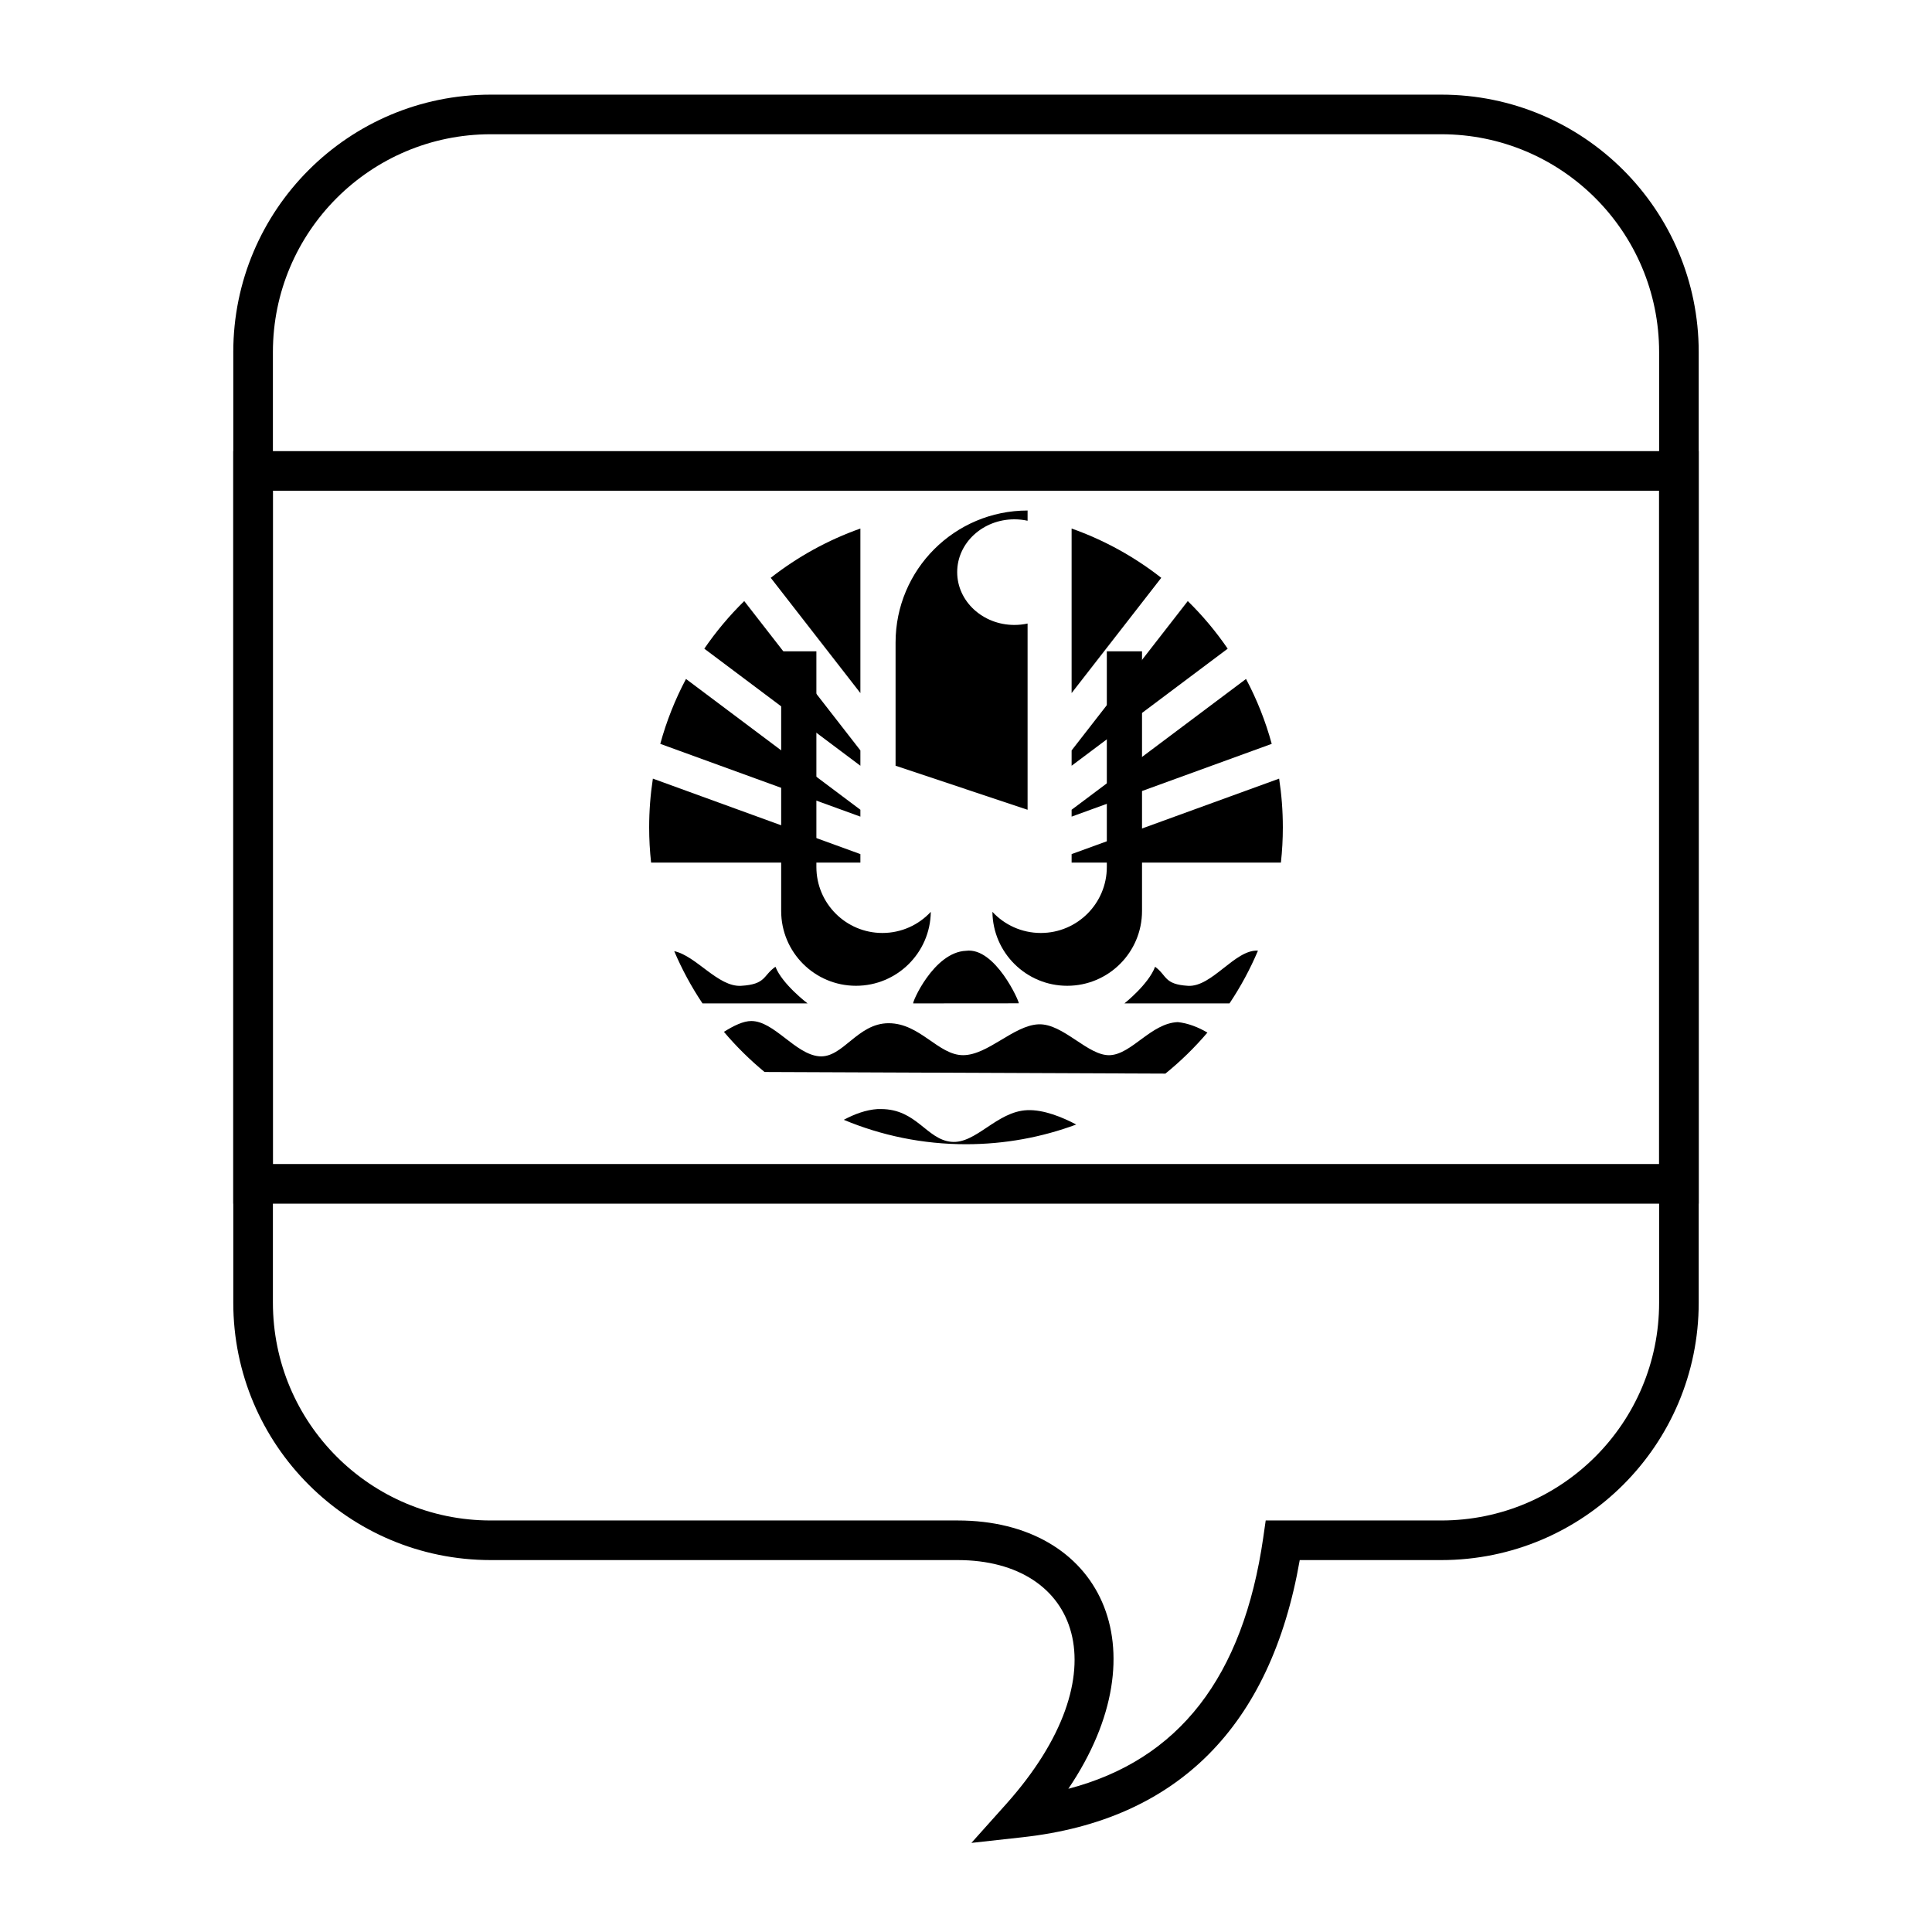 <?xml version="1.0" encoding="UTF-8"?>
<!-- Uploaded to: ICON Repo, www.svgrepo.com, Generator: ICON Repo Mixer Tools -->
<svg fill="#000000" width="800px" height="800px" version="1.1" viewBox="144 144 512 512" xmlns="http://www.w3.org/2000/svg">
 <g>
  <path d="m415.07 630.88-13.641 1.508 9.152-10.223c31.113-34.766 19.34-64.727-12.793-64.727h-123.74c-37.68 0-68.227-30.543-68.227-68.223v-251.91c0-37.68 30.547-68.223 68.227-68.223h251.9c37.68 0 68.227 30.543 68.227 68.223v251.91c0 37.68-30.547 68.223-68.227 68.223h-37.504c-7.676 44.039-32.383 68.906-73.379 73.441zm63.707-79.438 0.648-4.5h46.527c31.883 0 57.73-25.844 57.73-57.727v-251.91c0-31.883-25.848-57.727-57.73-57.727h-251.9c-31.883 0-57.73 25.844-57.73 57.727v251.91c0 31.883 25.848 57.727 57.73 57.727h123.74c37.777 0 54.488 33.879 29.328 71.105 29.285-7.652 46.32-29.57 51.66-66.605z"/>
  <path d="m216.32 274.05v178.43h367.36v-178.43zm377.86-10.496v199.43h-388.36v-199.43z"/>
  <path d="m367.61 440.76c2.75-1.473 5.863-2.656 8.984-2.848 0.293-0.02 0.582 0 0.875 0 9.438 0 12.062 8.039 18.613 8.68 6.555 0.645 12.039-8.066 20.168-8.387 4.344-0.172 9.293 1.867 12.961 3.805-9.098 3.379-18.941 5.223-29.215 5.223-11.48 0-22.422-2.305-32.387-6.473zm-31.762-23.309c2.562-1.617 5.141-2.871 7.238-2.871 6.066 0 11.629 8.758 17.953 9.344 6.324 0.582 10.117-8.762 18.461-8.762s13.148 8.469 19.723 8.469c6.578 0 13.406-7.883 19.977-8.176 6.578-0.293 13.152 8.469 18.969 8.176 5.816-0.293 10.871-8.469 17.953-8.762 2.668 0.273 5.41 1.332 7.856 2.777-3.367 3.957-7.098 7.598-11.133 10.871l-106.23-0.43c-3.898-3.215-7.504-6.777-10.77-10.637zm133.98-7.539h-27.844s6.387-5.051 8.129-9.711c3.191 2.332 2.32 4.66 8.707 5.051 6.379 0.387 12.469-9.68 18.555-9.324-2.078 4.918-4.609 9.598-7.547 13.984zm-147.15-13.844c5.805 1.227 11.629 9.535 17.707 9.184 6.688-0.391 5.773-2.719 9.117-5.051 1.824 4.66 8.512 9.711 8.512 9.711h-27.844c-2.91-4.344-5.426-8.977-7.492-13.844zm63.348 13.844c-0.449 0 5.391-13.594 13.984-13.941 7.715-1.031 14.195 13.578 13.977 13.918z"/>
  <path d="m318.98 341.13c1.645-6.027 3.941-11.789 6.816-17.199l46.215 34.664v1.82zm-1.961 9.215 54.992 20v2.246h-55.465c-0.34-3.066-0.512-6.18-0.512-9.332 0-4.391 0.336-8.703 0.984-12.914zm24.211-47.055 30.781 39.578v4.062l-41.363-31.023c3.113-4.547 6.66-8.773 10.582-12.617zm7.023-6.164c7.094-5.555 15.102-9.996 23.758-13.059v43.605z"/>
  <path d="m481.02 341.13c-1.641-6.027-3.941-11.789-6.812-17.199l-46.219 34.664v1.82zm1.961 9.215-54.992 20v2.246h55.465c0.34-3.066 0.512-6.18 0.512-9.332 0-4.391-0.336-8.703-0.984-12.914zm-24.207-47.055-30.785 39.578v4.062l41.363-31.023c-3.109-4.547-6.656-8.773-10.578-12.617zm-7.027-6.164c-7.094-5.555-15.098-9.996-23.758-13.059v43.605z"/>
  <path d="m360.35 316.61h-9.332v68.809c0 10.949 8.879 19.824 19.828 19.824 10.871 0 19.699-8.75 19.824-19.594-3.195 3.445-7.762 5.598-12.828 5.598-9.66 0-17.492-7.832-17.492-17.492z"/>
  <path d="m437.32 316.61h9.328v68.809c0 10.949-8.875 19.824-19.824 19.824-10.871 0-19.699-8.75-19.824-19.594 3.195 3.445 7.758 5.598 12.828 5.598 9.66 0 17.492-7.832 17.492-17.492z"/>
  <path d="m416.32 282v-2.707c-19.32 0-34.984 15.664-34.984 34.988v32.652l34.984 11.664v-49.355c-1.121 0.246-2.293 0.375-3.496 0.375-8.375 0-15.16-6.266-15.16-13.996 0-7.731 6.785-13.996 15.16-13.996 1.203 0 2.375 0.133 3.496 0.375z"/>
 </g>
</svg>